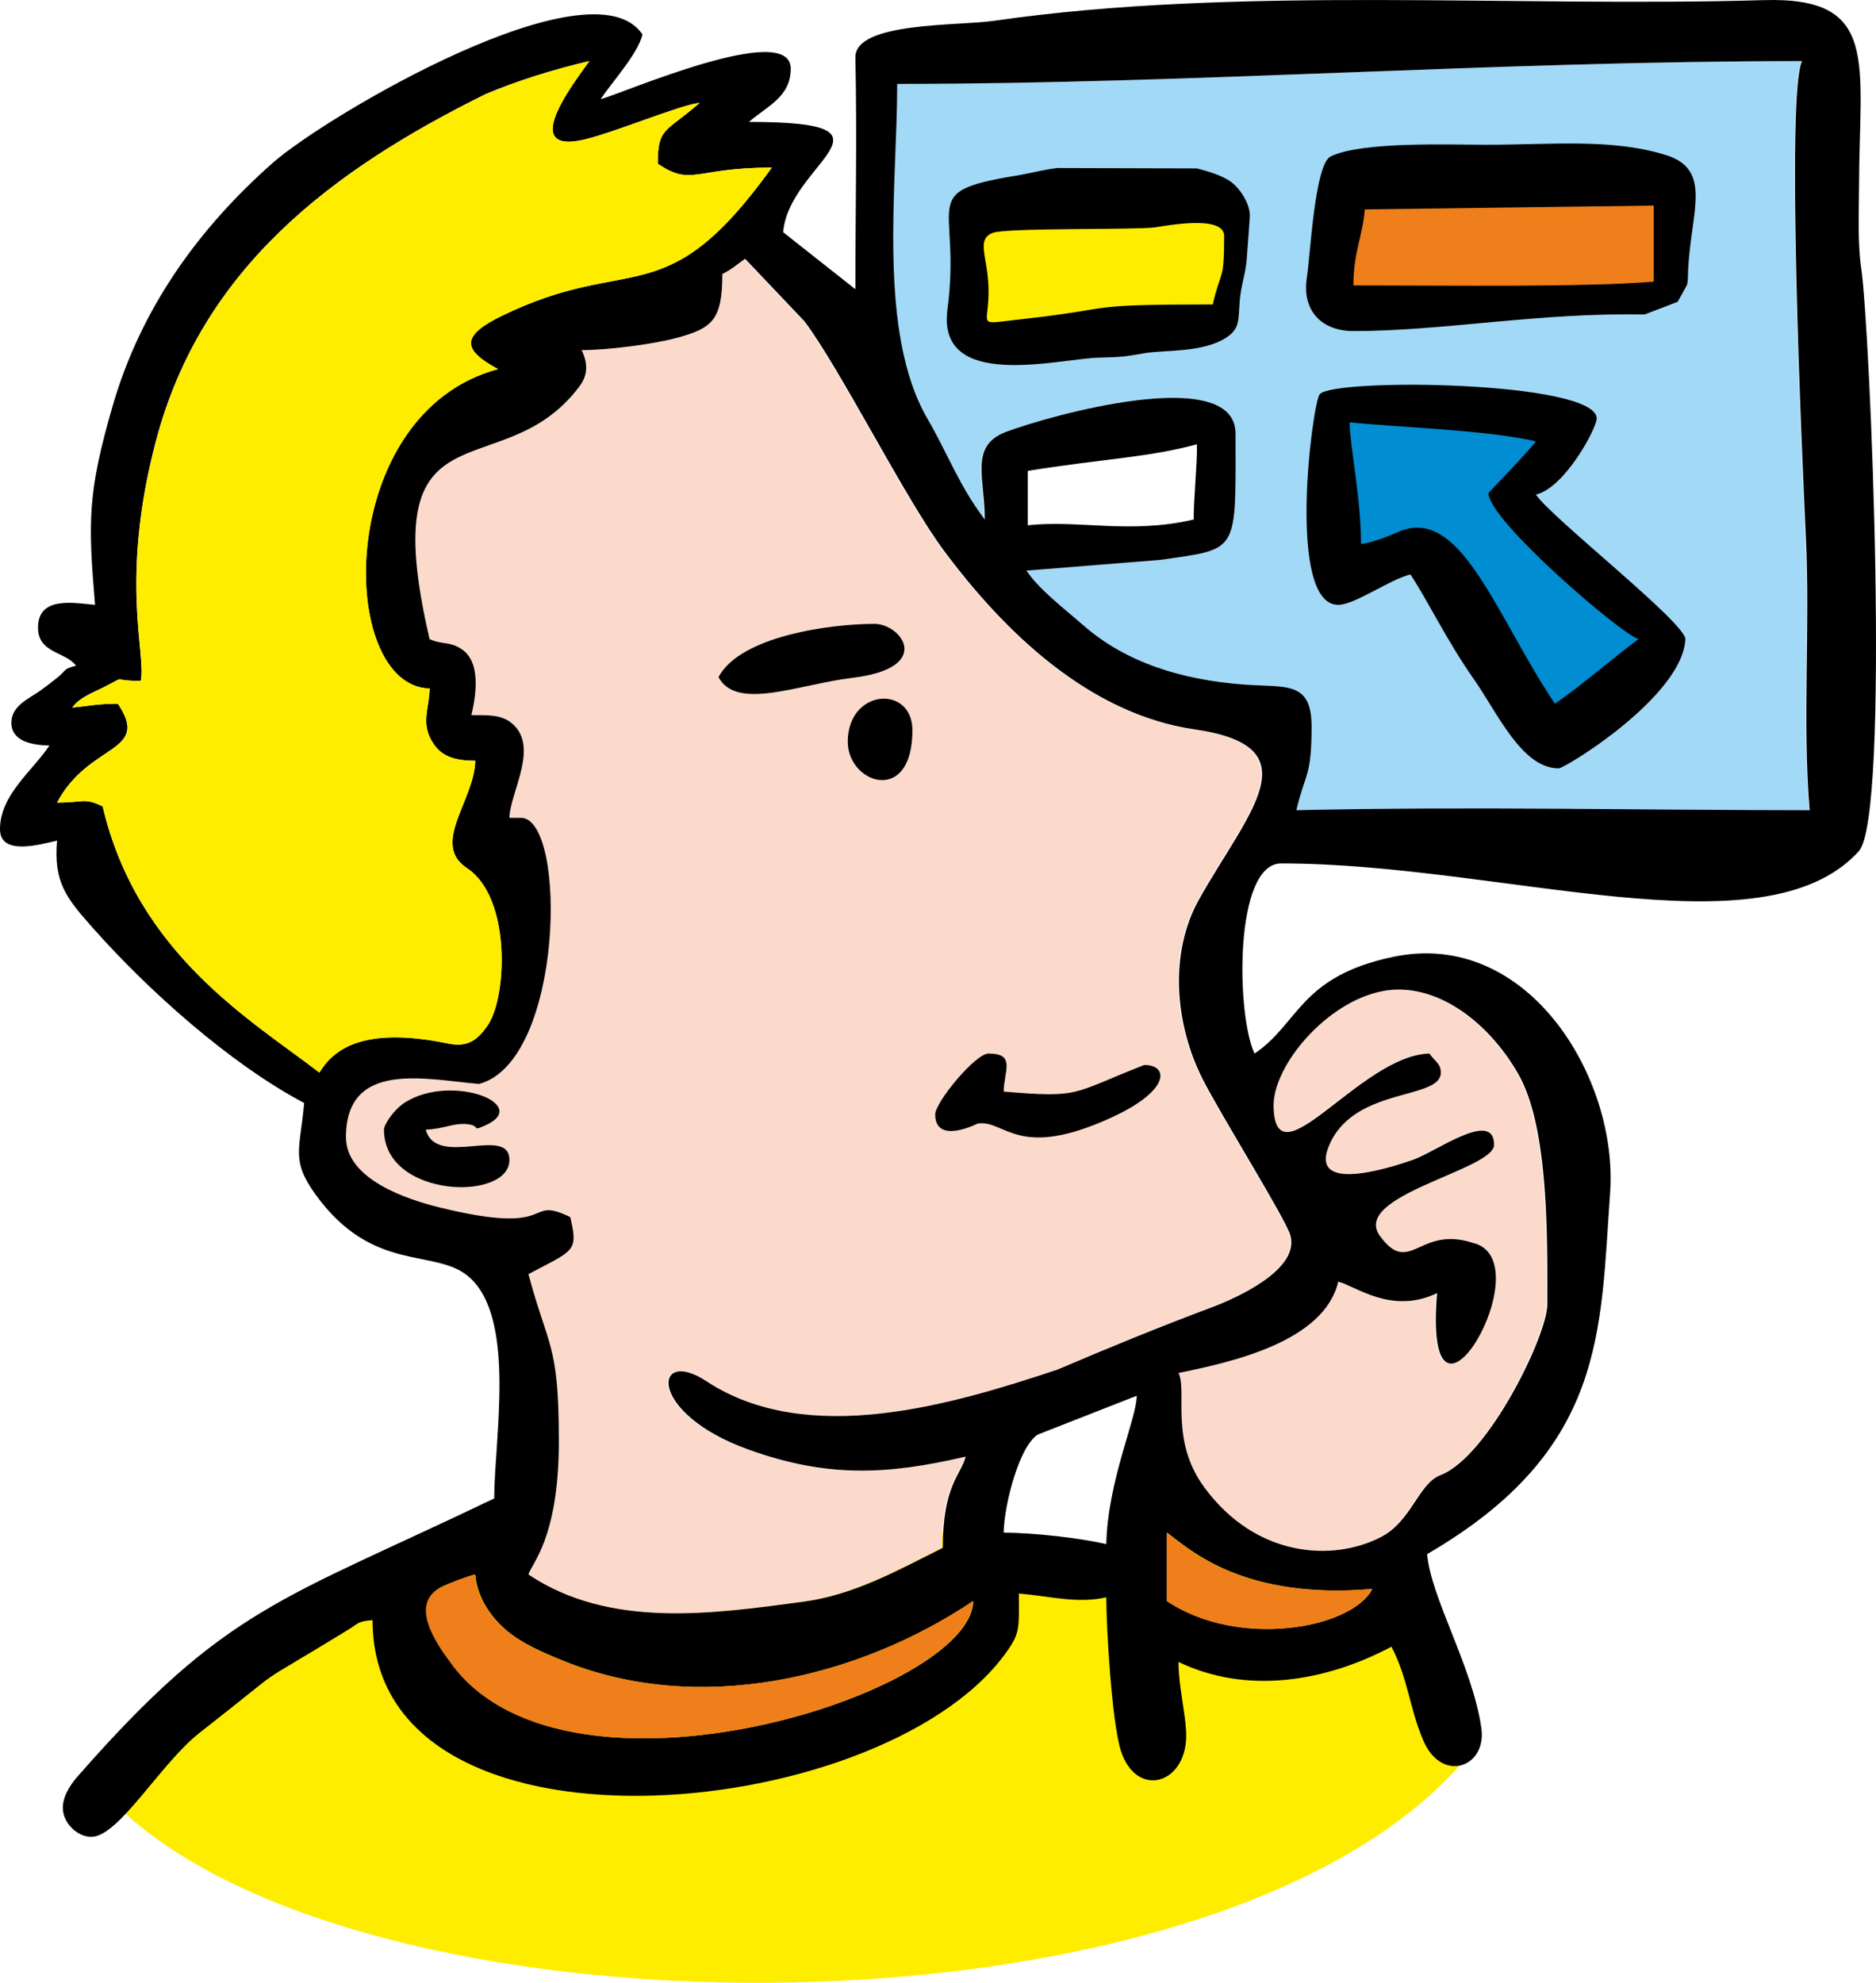 <?xml version="1.0" encoding="UTF-8"?> <!-- Creator: CorelDRAW 2020 (64-Bit) --> <svg xmlns="http://www.w3.org/2000/svg" xmlns:xlink="http://www.w3.org/1999/xlink" xmlns:xodm="http://www.corel.com/coreldraw/odm/2003" xml:space="preserve" width="161.556mm" height="170.718mm" style="shape-rendering:geometricPrecision; text-rendering:geometricPrecision; image-rendering:optimizeQuality; fill-rule:evenodd; clip-rule:evenodd" viewBox="0 0 16171.22 17088.36"> <defs> <style type="text/css"> <![CDATA[ .fil0 {fill:#FFED00} .fil2 {fill:#FBDACC} .fil5 {fill:#EF7F1A} .fil1 {fill:#A2D9F7} .fil4 {fill:#008DD2} .fil3 {fill:black} ]]> </style> </defs> <g id="Слой_x0020_1">  <path class="fil0" d="M4440.28 13190.85c0,0 -2967.53,931.58 -3357.5,2441.52 2222.19,2004.59 9338.15,2006.94 11498.64,-415.71 -40.38,-1075.06 -751.85,-1522.85 -751.85,-1522.85l-2017 -730.87 -276.27 802.98 -884.82 -557.09 -4211.21 -17.98z"></path> <path class="fil1" d="M8483.89 4477.14c0,-357.06 -133.79,-634.84 180.28,-754.18 358.82,-136.41 1981.38,-595.67 1981.38,15.11 0,1038.87 34.4,988.6 -649.44,1087.36l-1152.94 92.39c111.01,165.78 327.2,327.88 484.18,466.14 376.98,332.06 864.42,475.22 1385.55,515.17 361.78,27.72 588.08,-37 588.08,362.28 0,441.6 -55.45,396.31 -131.09,720.98 1526.3,-34.08 2933.83,0 4424.07,0 -63.63,-763.98 5.56,-1560.81 -32.52,-2359.81 -35.6,-747.28 -171.39,-3807.7 -33.01,-4096.06 -2631.15,0 -5253.01,196.63 -7799.47,196.63 0,877.62 -173.48,2138.2 260.71,2885.28 175.42,301.92 272.64,577.68 494.21,868.71z"></path> <path class="fil2" d="M10970.3 9538.49c-8.65,-352.17 455.61,-905.49 941.03,-997.26 448.88,-84.87 910.03,258.64 1171.29,720.13 263.82,466.05 247.18,1433.16 247.18,1981.23 0,265.47 -510.72,1313.97 -921.54,1470.69 -189.42,72.33 -247.55,396.73 -513.61,533.78 -415.5,214.02 -1075.82,175.2 -1519.53,-426.16 -302.56,-410.16 -147.1,-827.98 -224.11,-988.43 453.2,-92.1 1255.69,-268.34 1376.39,-786.5 145.44,33.9 457.56,287.58 852.05,98.31 -127.22,1528.57 936.25,-291.85 305.47,-433.74 -463.61,-150.17 -539.11,292.44 -797.02,-57.82 -257.91,-350.26 983.11,-569.18 983.11,-786.5 0,-309.99 -502.3,60.63 -698.17,128.84 -195.87,68.22 -939.53,310.88 -707.96,-157.99 231.56,-468.87 947.33,-359.59 947.33,-593.51 0,-78.78 -53.11,-96.3 -98.33,-163.84 -593.08,13.2 -1326.93,1136.63 -1343.59,458.78zm-5964.27 -6521.38c232.94,0 618.75,-51.51 813.75,-103.81 311.2,-83.41 398.76,-152.77 398.76,-551.58 104.88,-55.5 110.54,-73.47 196.62,-131.11l510.76 537.9c309.99,410.87 864.49,1522.41 1202.27,1976.5 521.99,701.78 1252.94,1409.4 2162.29,1540.92 1028.69,148.84 462.45,709.02 38.13,1463.93 -262.72,467.44 -207.33,1079.44 29.53,1548.76 151.23,299.62 712.97,1200.19 755.99,1344.87 88.46,297.34 -467.67,545.17 -676.68,623.31 -457.56,171.29 -879.16,344.28 -1330.97,536.97 -898.68,298.37 -2149.83,676.16 -3025.12,99.9 -459.71,-302.75 -515.07,273.56 361.97,588.8 675.17,242.72 1189.7,220.04 1872.54,60.96 -44.32,165.93 -196.63,247.86 -196.63,786.49 -392.53,195.75 -763.52,405.78 -1206.42,464.86 -776.09,103.66 -1663.72,234.51 -2365.6,-235.48 24.37,-91.32 262.18,-310.66 262.18,-1146.97 0,-850.27 -91.45,-802.14 -262.18,-1441.9 393.94,-208.46 430.75,-190 360.5,-491.56 -403.63,-193.7 -85.3,173.55 -1129.01,-83.54 -284.99,-70.21 -804.49,-244.31 -804.49,-604.65 0,-671.05 698.81,-496.08 1147,-458.82 732.43,-195.32 762.36,-2293.93 360.47,-2293.93l-98.33 0c5,-224.37 272.06,-628.97 6.4,-825.67 -84.85,-62.81 -193.64,-59.14 -334.11,-59.14 39.41,-169.14 85.97,-457.08 -85.76,-569.63 -107.61,-70.48 -167.45,-34.33 -274.7,-85.76 -494.08,-2119.96 620.34,-1275.36 1293.7,-2180.49 74.92,-100.76 68.23,-203.64 17.14,-310.12z"></path> <path class="fil3" d="M3903.78 14351.75c-140.46,-187.17 -381.18,-528.44 -94.17,-675.9 59.81,-30.73 225.04,-92.16 286.74,-106.55 17.03,204.71 143.9,376.24 270.97,482.73 136.7,114.6 311.39,189.07 491.65,262.12 1156.27,468.81 2523.91,158.5 3530.35,-515.46 -17.84,799.91 -3480.96,1892.02 -4485.53,553.07zm4955.85 -10293.58l0 469.17c433.88,-50.16 875.85,79.09 1430.39,-50.1 -3.21,-143.37 31.46,-487.25 27.64,-648.03 -440.11,116.93 -778.65,120.02 -1458.03,228.95zm-370.81 418.97c0,-357.06 -133.79,-634.84 180.28,-754.18 358.82,-136.41 1981.38,-595.67 1981.38,15.11 0,1038.87 34.4,988.6 -649.44,1087.36l-1152.94 92.39c111.01,165.78 327.2,327.88 484.18,466.14 376.98,332.06 864.42,475.22 1385.55,515.17 361.78,27.72 588.08,-37 588.08,362.28 0,441.6 -55.45,396.31 -131.09,720.98 1526.3,-34.08 2933.83,0 4424.07,0 -63.63,-763.98 5.56,-1560.81 -32.52,-2359.81 -35.6,-747.28 -171.39,-3807.7 -33.01,-4096.06 -2631.15,0 -5253.01,196.63 -7799.47,196.63 0,877.62 -173.48,2138.2 260.71,2885.28 175.42,301.92 272.64,577.68 494.21,868.71zm6715.74 -4476c1002.76,-30 822.83,533.99 820.41,1606.77 -0.55,231.5 -12.81,486.3 18.77,702.16 77.8,531.05 253.7,4723.9 -21.07,5026.24 -822.29,904.83 -3076.72,104.85 -4978.94,104.85 -408.4,0 -386.82,1310.46 -229.37,1638.54 383.27,-256.63 387.81,-665.27 1197.83,-833.96 1160.13,-241.56 1938.34,1047.32 1867.12,2034.33 -86.45,1198.31 -32.78,2216.01 -1577.15,3113.46 31.28,376.4 391.48,970.04 467.31,1500.1 48.38,338.34 -341.85,478.25 -500.93,105.32 -121.03,-283.79 -131.84,-537.46 -274.43,-807.02 -571.48,302.38 -1245.83,413.89 -1835.2,131.11 0,200.87 54.35,412.56 65.18,592.89 27.76,461.87 -430.72,596.38 -563.55,167.63 -77.69,-250.69 -124.25,-1062.78 -124.25,-1317.65 -246.79,57.52 -494.74,-11.18 -753.75,-32.75 0,307.79 15.6,340.11 -125.3,530.11 -1089.71,1469.1 -5445.72,1867.31 -5445.72,-300.74 -131.69,10.95 -117.79,26.4 -211.3,83.64 -932.5,570.87 -419.69,215.4 -1277.36,885.51 -340.31,265.88 -697.88,898.79 -936.38,898.79 -113.14,0 -233.55,-107.09 -244.08,-233.94 -8.29,-99.48 55.11,-205.29 121.85,-281.46 1285.7,-1468.24 1763.14,-1521.5 3595.91,-2401.19 0,-508.82 193.53,-1555.1 -219.34,-1910.75 -291.5,-251.07 -824.21,-21.47 -1321.88,-709.9 -215.67,-298.34 -130.05,-394.17 -97.31,-787.5 -642.31,-339.85 -1349.12,-974.27 -1827.34,-1515.29 -223.56,-252.98 -332.74,-385.74 -302.75,-745.89 -155.51,36.22 -491.56,131.52 -491.56,-98.33 0,-294.67 276.67,-497.98 426,-720.98 -155.64,-3.43 -327.7,-38.47 -327.7,-196.61 0,-146.39 148.98,-205.53 248.31,-276.02 51.51,-36.58 104.57,-77.61 148.7,-113.48 87.51,-71.14 44.35,-71.18 160.07,-102.07 -89.48,-122.12 -327.72,-105.24 -327.72,-327.69 0,-279.14 320.84,-210.86 491.56,-196.62 -59.75,-718.29 -66.29,-962.45 152.25,-1715.7 243.34,-838.76 737.06,-1525.53 1380.05,-2093.69 452.72,-400.02 2751.17,-1756.87 3186.71,-1106.24 -38.47,165.16 -261.18,408.81 -360.47,557.09 168.34,-39.21 1638.54,-686.01 1638.54,-262.14 0,244.16 -204.37,323.07 -360.48,458.78 1407.41,0 344.83,350.28 294.95,950.34l622.66 491.56c0,-670.01 14.77,-1318.57 0,-1998.99 0,-305.96 882.91,-269.23 1193.32,-314.09 2105.67,-304.47 4475.77,-114.28 6637.8,-178.54zm-5143.95 13797.55l0 -589.86c191.08,141.67 651.45,580.95 1768.96,484.98 -177.03,343.56 -1153.06,517.36 -1768.96,104.88zm-524.31 -491.56c-217.67,-50.7 -623.51,-98.31 -884.82,-98.31 5.7,-256.28 141.51,-762.28 299.51,-847.47l847.47 -332.28c0,197.83 -250.01,731.26 -262.16,1278.06zm1441.89 -3768.65c-8.65,-352.17 455.61,-905.49 941.03,-997.26 448.88,-84.87 910.03,258.64 1171.29,720.13 263.82,466.05 247.18,1433.16 247.18,1981.23 0,265.47 -510.72,1313.97 -921.54,1470.69 -189.42,72.33 -247.55,396.73 -513.61,533.78 -415.5,214.02 -1075.82,175.2 -1519.53,-426.16 -302.56,-410.16 -147.1,-827.98 -224.11,-988.43 453.2,-92.1 1255.69,-268.34 1376.39,-786.5 145.44,33.9 457.56,287.58 852.05,98.31 -127.22,1528.57 936.25,-291.85 305.47,-433.74 -463.61,-150.17 -539.11,292.44 -797.02,-57.82 -257.91,-350.26 983.11,-569.18 983.11,-786.5 0,-309.99 -502.3,60.63 -698.17,128.84 -195.87,68.22 -939.53,310.88 -707.96,-157.99 231.56,-468.87 947.33,-359.59 947.33,-593.51 0,-78.78 -53.11,-96.3 -98.33,-163.84 -593.08,13.2 -1326.93,1136.63 -1343.59,458.78zm-10486.65 -2621.66l-63.9 37.7 63.9 -37.7zm4522.38 -3899.72c232.94,0 618.75,-51.51 813.75,-103.81 311.2,-83.41 398.76,-152.77 398.76,-551.58 104.88,-55.5 110.54,-73.47 196.62,-131.11l510.76 537.9c309.99,410.87 864.49,1522.41 1202.27,1976.5 521.99,701.78 1252.94,1409.4 2162.29,1540.92 1028.69,148.84 462.45,709.02 38.13,1463.93 -262.72,467.44 -207.33,1079.44 29.53,1548.76 151.23,299.62 712.97,1200.19 755.99,1344.87 88.46,297.34 -467.67,545.17 -676.68,623.31 -457.56,171.29 -879.16,344.28 -1330.97,536.97 -898.68,298.37 -2149.83,676.16 -3025.12,99.9 -459.71,-302.75 -515.07,273.56 361.97,588.8 675.17,242.72 1189.7,220.04 1872.54,60.96 -44.32,165.93 -196.63,247.86 -196.63,786.49 -392.53,195.75 -763.52,405.78 -1206.42,464.86 -776.09,103.66 -1663.72,234.51 -2365.6,-235.48 24.37,-91.32 262.18,-310.66 262.18,-1146.97 0,-850.27 -91.45,-802.14 -262.18,-1441.9 393.94,-208.46 430.75,-190 360.5,-491.56 -403.63,-193.7 -85.3,173.55 -1129.01,-83.54 -284.99,-70.21 -804.49,-244.31 -804.49,-604.65 0,-671.05 698.81,-496.08 1147,-458.82 732.43,-195.32 762.36,-2293.93 360.47,-2293.93l-98.33 0c5,-224.37 272.06,-628.97 6.4,-825.67 -84.85,-62.81 -193.64,-59.14 -334.11,-59.14 39.41,-169.14 85.97,-457.08 -85.76,-569.63 -107.61,-70.48 -167.45,-34.33 -274.7,-85.76 -494.08,-2119.96 620.34,-1275.36 1293.7,-2180.49 74.92,-100.76 68.23,-203.64 17.14,-310.12zm-4522.38 3899.72c275.2,-520.09 811.91,-422.59 524.32,-852.02 -190.13,0 -252.48,21.05 -393.25,32.77 60.33,-82.36 158.46,-119.52 258.71,-168.9 229.21,-112.9 55.11,-60.51 331.15,-60.51 51.26,-219.88 -185.63,-863.87 130.72,-2064.94 393.72,-1494.78 1521.42,-2337.93 2841.54,-2991.64 273.77,-116 592.08,-214.54 894.73,-285.07 -78.26,116.85 -638.96,812.21 -47.5,677.17 257.59,-58.84 841.11,-303.61 997.84,-316.67 -297.65,258.71 -360.46,210.09 -360.46,524.31 297.21,199.03 314.47,32.79 983.12,32.79 -924.1,1287.53 -1204.77,730.33 -2327.1,1277.72 -351.36,171.35 -346.42,291.17 -32.4,459.13 -1415.48,377.88 -1389.65,2734.91 -589.87,2752.73 -3.8,170.03 -73.43,285.38 13.85,444.73 73.23,133.74 186.68,177.93 379.4,177.93 -7.63,341.96 -386.98,718.54 -70.99,926.03 379.23,249.04 345.67,1100.7 181.92,1347.78 -100.25,151.25 -192.1,194.53 -347.28,162.52 -735.6,-151.72 -989.24,55.2 -1107.24,250.85 -573.34,-442.24 -1570.48,-1017.07 -1867.95,-2293.93 -161.44,-77.45 -159.03,-32.78 -393.25,-32.78z"></path> <path class="fil3" d="M11535.3 5212.77c143.02,0 450.03,-221.97 622.66,-262.19 141,210.56 311.96,567.7 543.78,898.17 207.96,296.56 415.92,773.14 734.28,773.14 54.26,0 1066.88,-619.25 1091.81,-1111.82 7.01,-139.26 -1152.89,-1045.25 -1288.43,-1247.68 250.3,-58.33 524.34,-573.61 524.34,-655.4 0,-324.35 -2274.65,-351.64 -2387.79,-208.81 -65.91,83.25 -288.05,1814.6 159.35,1814.6z"></path> <path class="fil4" d="M12830.62 4249.27c0,236.18 1148.74,1219.77 1293.58,1258.44 -221.16,163.26 -514.63,418.92 -720.97,557.09 -513.47,-766.75 -813.02,-1716.59 -1349.48,-1480.56 -75.63,34.05 -238.5,97.26 -321.84,104.19 0,-400.68 -98.31,-860.23 -98.31,-1048.65 453.05,45.28 1186.95,66.22 1605.78,163.84 -47.81,71.34 -408.78,443.11 -408.78,445.66z"></path> <path class="fil3" d="M11666.4 2853.27c774.04,0 1592.35,-160.9 2509.44,-142.78l286 -109.47 81.44 -147.97c8.6,-48.65 6.16,-74.31 8.33,-122.77 22.25,-500.38 214.23,-866.82 -189.27,-993.19 -466.4,-146.11 -981.31,-89.61 -1548.97,-89.61 -337.16,0 -1072.49,-28.68 -1342.43,100.22 -138.29,66.02 -175.95,853.23 -205.41,1042.3 -46.21,296.92 136.86,463.27 400.88,463.27z"></path> <path class="fil5" d="M11797.49 2460.02l-131.1 0c0,-284.84 78.77,-420.5 98.32,-655.43l2490.59 -32.75 0 655.4c-594.17,49.47 -1782.28,32.78 -2457.81,32.78z"></path> <path class="fil3" d="M8167.09 2667.37c-93.59,708.43 962.57,423.52 1303.34,414.96 189.73,-4.72 224.61,-8.01 388.64,-37.39 175.3,-31.43 509.48,-1.55 714.47,-137.56 113.87,-75.55 100.06,-146.3 112.87,-313.12 10.33,-134.31 51.55,-234.68 60.69,-365.38 6.16,-88.06 28.72,-357.61 26.28,-386.75 -8.13,-96.95 -82.79,-213.77 -153.93,-268.65 -76.44,-58.99 -203.55,-97.84 -304.38,-122.08l-1200.76 -3.25c-109.27,11.69 -229.37,44.97 -359.58,66.45 -859.69,141.79 -464.97,223.96 -587.63,1152.78z"></path> <path class="fil0" d="M10552.18 2033.99c0,400.34 -26.48,281.51 -98.32,589.88 -1161.86,0 -788.51,31.77 -1643.6,126.56 -488.15,54.11 -217.8,78.81 -309.95,-469.26 -23.96,-142.44 -47.96,-235.33 58.21,-274.43 123.82,-45.55 1226.4,-24.15 1394.84,-47.26 104.04,-14.24 598.82,-110.51 598.82,74.5z"></path> <path class="fil3" d="M8061.62 9604.05c0,267.14 366.42,78.57 366.54,78.57 240.24,-33.47 342.19,323.93 1162.99,-56.46 499.5,-231.5 483.17,-448.13 272.83,-448.13 -639.18,250.11 -539.9,285.34 -1212.49,229.4 4.03,-181.8 106.4,-327.72 -131.1,-327.72 -112.59,0 -458.77,419.57 -458.77,524.35z"></path> <path class="fil3" d="M6193.68 5835.4c155.44,293.81 695.31,60.84 1153.28,6.35 706.88,-84.22 425.3,-465.13 190.31,-465.13 -375.67,0 -1155.87,103.96 -1343.59,458.78z"></path> <path class="fil3" d="M3309.84 9735.11c0,591.65 1081.44,621.38 1081.44,262.19 0,-302.83 -631.18,74.08 -720.98,-262.19 153.2,-3.41 254.61,-66.38 377.51,-44.05 92.62,16.8 16.72,61.62 138.91,6.28 394.13,-178.51 -288.01,-445.89 -689.05,-200.38 -106.43,65.18 -187.83,197.67 -187.83,238.16z"></path> <path class="fil3" d="M7307.86 6392.52c0,361.74 557.14,551.01 557.14,-98.32 0,-395.92 -557.14,-359.27 -557.14,98.32z"></path> <path class="fil0" d="M492.66 6916.83c275.2,-520.09 811.91,-422.59 524.32,-852.02 -190.13,0 -252.48,21.05 -393.25,32.77 60.33,-82.36 158.46,-119.52 258.71,-168.9 229.21,-112.9 55.11,-60.51 331.15,-60.51 51.26,-219.88 -185.63,-863.87 130.72,-2064.94 393.72,-1494.78 1521.42,-2337.93 2841.54,-2991.64 273.77,-116 592.08,-214.54 894.73,-285.07 -78.26,116.85 -638.96,812.21 -47.5,677.17 257.59,-58.84 841.11,-303.61 997.84,-316.67 -297.65,258.71 -360.46,210.09 -360.46,524.31 297.21,199.03 314.47,32.79 983.12,32.79 -924.1,1287.53 -1204.77,730.33 -2327.1,1277.72 -351.36,171.35 -346.42,291.17 -32.4,459.13 -1415.48,377.88 -1389.65,2734.91 -589.87,2752.73 -3.8,170.03 -73.43,285.38 13.85,444.73 73.23,133.74 186.68,177.93 379.4,177.93 -7.63,341.96 -386.98,718.54 -70.99,926.03 379.23,249.04 345.67,1100.7 181.92,1347.78 -100.25,151.25 -192.1,194.53 -347.28,162.52 -735.6,-151.72 -989.24,55.2 -1107.24,250.85 -573.34,-442.24 -1570.48,-1017.07 -1867.95,-2293.93 -161.44,-77.45 -159.03,-32.78 -393.25,-32.78z"></path> <path class="fil5" d="M10056.85 13798.69l0 -589.86c191.08,141.67 651.45,580.95 1768.96,484.98 -177.03,343.56 -1153.06,517.36 -1768.96,104.88z"></path> <path class="fil5" d="M3900.01 14351.75c-140.46,-187.17 -381.18,-528.44 -94.17,-675.9 59.81,-30.73 225.04,-92.16 286.74,-106.55 17.03,204.71 143.9,376.24 270.97,482.73 136.7,114.6 311.39,189.07 491.65,262.12 1156.27,468.81 2523.91,158.5 3530.35,-515.46 -17.84,799.91 -3480.96,1892.02 -4485.53,553.07z"></path> </g> </svg> 